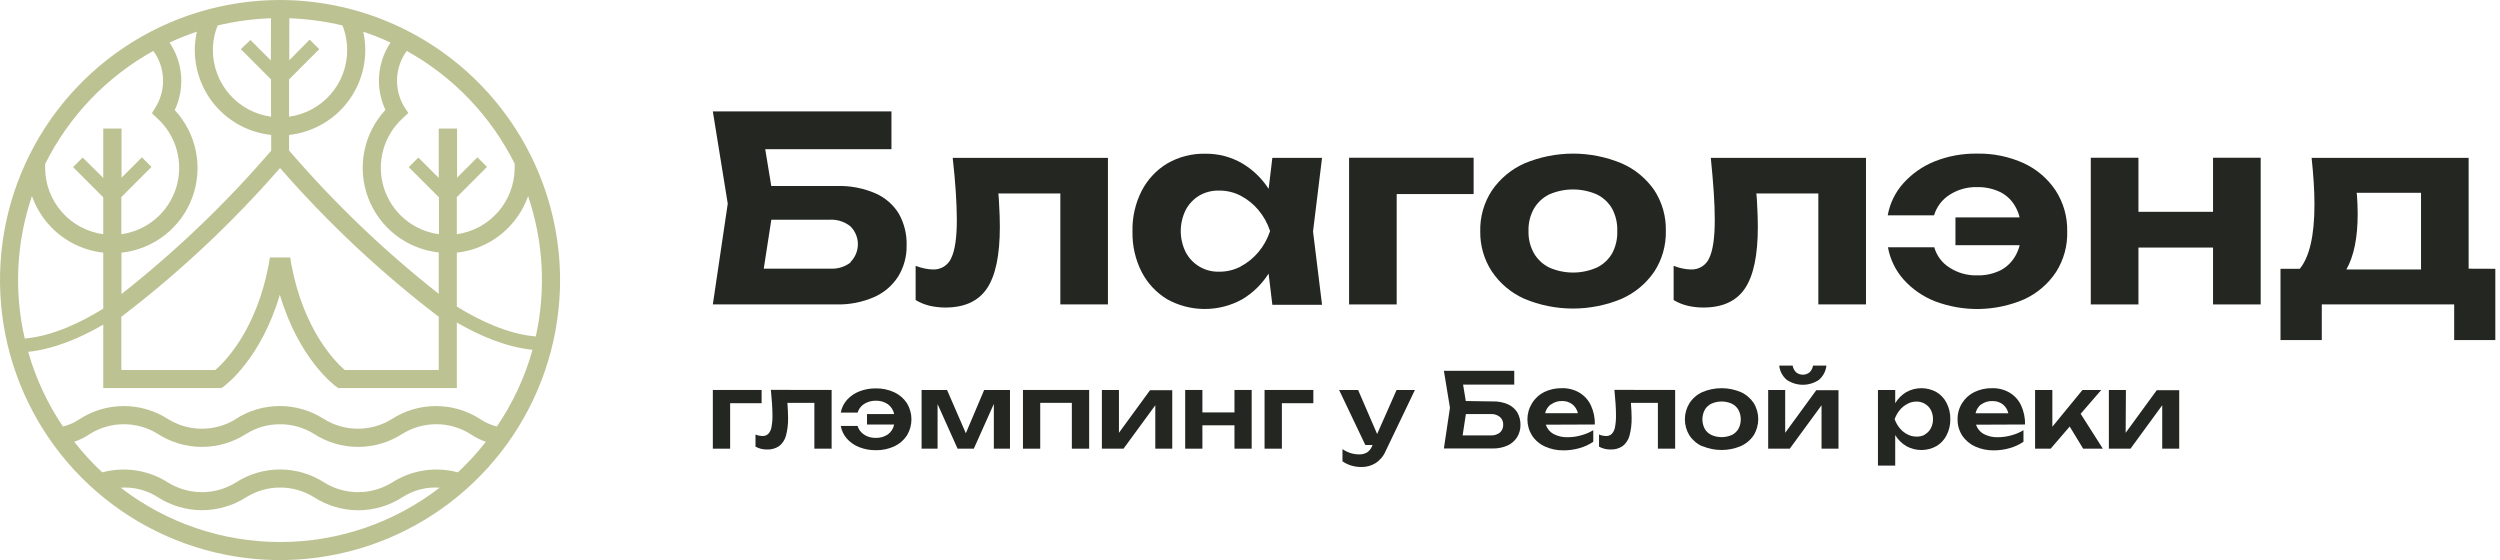 <?xml version="1.0" encoding="UTF-8"?> <svg xmlns="http://www.w3.org/2000/svg" width="491" height="110" viewBox="0 0 491 110" fill="none"> <g clip-path="url(#clip0_336_196)"> <path d="M140 76.59H149.58V79.19H143.4V88.12H140V76.59Z" fill="#242721"></path> <path d="M163.33 76.59V88.12H159.94V79.12H154.65C154.73 80.33 154.78 81.29 154.78 82.01C154.81 83.228 154.665 84.444 154.35 85.62C154.127 86.412 153.657 87.113 153.01 87.62C152.311 88.088 151.48 88.319 150.64 88.28C149.85 88.296 149.071 88.103 148.38 87.72V85.34C148.814 85.524 149.279 85.623 149.75 85.63C149.956 85.641 150.162 85.611 150.357 85.54C150.551 85.47 150.729 85.361 150.88 85.22C151.212 84.858 151.431 84.406 151.51 83.92C151.658 83.146 151.725 82.359 151.71 81.57C151.71 80.24 151.6 78.57 151.4 76.57L163.33 76.59Z" fill="#242721"></path> <path d="M175.65 77.049C176.66 77.522 177.519 78.266 178.13 79.2C178.705 80.151 179.009 81.242 179.009 82.355C179.009 83.467 178.705 84.558 178.13 85.51C177.519 86.443 176.66 87.187 175.65 87.659C174.509 88.184 173.265 88.444 172.01 88.419C170.891 88.435 169.78 88.231 168.74 87.82C167.811 87.461 166.981 86.885 166.32 86.139C165.703 85.438 165.291 84.58 165.13 83.659H168.44C168.569 84.123 168.813 84.546 169.15 84.889C169.501 85.25 169.923 85.532 170.39 85.719C170.905 85.912 171.45 86.007 172 85.999C172.845 86.03 173.678 85.792 174.38 85.32C175.019 84.85 175.458 84.158 175.61 83.379H170.28V81.32H175.61C175.457 80.544 175.018 79.855 174.38 79.389C173.68 78.913 172.846 78.672 172 78.7C171.449 78.694 170.902 78.796 170.39 78.999C169.918 79.177 169.491 79.457 169.14 79.82C168.81 80.162 168.569 80.581 168.44 81.04H165.13C165.291 80.119 165.703 79.261 166.32 78.559C166.986 77.82 167.814 77.245 168.74 76.879C169.78 76.468 170.891 76.264 172.01 76.279C173.266 76.258 174.51 76.521 175.65 77.049Z" fill="#242721"></path> <path d="M189.69 85.09L193.29 76.59H198.36V88.12H195.19V79.33L191.26 88.12H188.07L184.14 79.36V88.12H181V76.59H186L189.69 85.09Z" fill="#242721"></path> <path d="M200.91 88.12V76.59H213.91V88.12H210.51V79.12H204.3V88.12H200.91Z" fill="#242721"></path> <path d="M219.76 85L225.87 76.63H230.23V88.12H226.9V79.59L220.66 88.12H216.41V76.59H219.76V85Z" fill="#242721"></path> <path d="M242.45 81V76.59H245.83V88.12H242.45V83.53H236.15V88.12H232.77V76.59H236.15V81H242.45Z" fill="#242721"></path> <path d="M248.36 76.59H257.94V79.19H251.76V88.12H248.36V76.59Z" fill="#242721"></path> <path d="M274.29 76.59H277.89L272.14 88.59C271.728 89.566 271.031 90.396 270.14 90.97C269.315 91.473 268.366 91.733 267.4 91.72C266.723 91.726 266.049 91.632 265.4 91.44C264.779 91.254 264.191 90.971 263.66 90.6V88.21C264.167 88.548 264.719 88.814 265.3 89C265.845 89.165 266.411 89.246 266.98 89.24C267.513 89.254 268.04 89.119 268.5 88.85C268.96 88.53 269.309 88.076 269.5 87.55L269.58 87.4H268.15L263 76.59H266.73L270.47 85.24L274.29 76.59Z" fill="#242721"></path> <path d="M293.19 78.84C294.221 78.81 295.245 79.008 296.19 79.42C296.936 79.757 297.566 80.306 298 81C298.425 81.749 298.639 82.599 298.62 83.46C298.633 84.314 298.4 85.154 297.95 85.88C297.491 86.595 296.835 87.161 296.06 87.51C295.143 87.91 294.15 88.104 293.15 88.08H283.58L284.77 80.08L283.58 72.83H297.4V75.54H287.35L287.88 78.76L293.19 78.84ZM292.8 85.51C293.44 85.546 294.072 85.351 294.58 84.96C294.794 84.764 294.964 84.524 295.076 84.257C295.188 83.989 295.241 83.7 295.23 83.41C295.243 83.122 295.19 82.834 295.076 82.569C294.961 82.304 294.789 82.069 294.57 81.88C294.066 81.481 293.432 81.282 292.79 81.32H287.9L287.26 85.51H292.8Z" fill="#242721"></path> <path d="M303.6 83.41C303.851 84.185 304.387 84.835 305.1 85.23C305.971 85.687 306.947 85.908 307.93 85.87C308.82 85.865 309.705 85.737 310.56 85.49C311.391 85.272 312.186 84.935 312.92 84.49V86.76C312.107 87.314 311.208 87.733 310.26 88C309.231 88.302 308.163 88.454 307.09 88.45C305.825 88.473 304.572 88.213 303.42 87.69C302.391 87.225 301.514 86.48 300.89 85.54C300.298 84.588 299.984 83.49 299.984 82.37C299.984 81.249 300.298 80.151 300.89 79.2C301.46 78.257 302.285 77.494 303.27 77C304.362 76.478 305.56 76.218 306.77 76.24C307.973 76.208 309.161 76.513 310.2 77.12C311.179 77.71 311.962 78.576 312.45 79.61C312.992 80.788 313.258 82.073 313.23 83.37L303.6 83.41ZM304.6 79.41C304.025 79.835 303.62 80.452 303.46 81.15H309.9C309.742 80.454 309.35 79.832 308.79 79.39C308.212 78.963 307.508 78.741 306.79 78.76C306.021 78.739 305.266 78.971 304.64 79.42L304.6 79.41Z" fill="#242721"></path> <path d="M329 76.59V88.12H325.61V79.12H320.31C320.4 80.33 320.45 81.29 320.45 82.01C320.48 83.228 320.335 84.444 320.02 85.62C319.796 86.412 319.327 87.113 318.68 87.62C317.979 88.084 317.15 88.315 316.31 88.28C315.52 88.296 314.741 88.103 314.05 87.72V85.34C314.483 85.525 314.949 85.624 315.42 85.63C315.626 85.641 315.832 85.611 316.026 85.54C316.221 85.47 316.399 85.361 316.55 85.22C316.882 84.858 317.101 84.406 317.18 83.92C317.328 83.146 317.395 82.359 317.38 81.57C317.38 80.24 317.27 78.57 317.07 76.57L329 76.59Z" fill="#242721"></path> <path d="M334.35 87.66C333.319 87.205 332.438 86.466 331.81 85.53C331.222 84.575 330.91 83.476 330.91 82.355C330.91 81.234 331.222 80.134 331.81 79.18C332.433 78.227 333.314 77.471 334.35 77C335.542 76.499 336.822 76.24 338.115 76.24C339.408 76.24 340.688 76.499 341.88 77C342.911 77.46 343.792 78.202 344.42 79.14C345.009 80.094 345.32 81.194 345.32 82.315C345.32 83.436 345.009 84.535 344.42 85.49C343.793 86.427 342.912 87.165 341.88 87.62C340.688 88.121 339.408 88.379 338.115 88.379C336.822 88.379 335.542 88.121 334.35 87.62V87.66ZM340.13 85.43C340.676 85.167 341.129 84.745 341.43 84.22C341.732 83.646 341.889 83.008 341.889 82.36C341.889 81.712 341.732 81.074 341.43 80.5C341.128 79.969 340.671 79.544 340.12 79.28C339.491 78.999 338.809 78.854 338.12 78.854C337.431 78.854 336.75 78.999 336.12 79.28C335.57 79.544 335.113 79.969 334.81 80.5C334.509 81.074 334.351 81.712 334.351 82.36C334.351 83.008 334.509 83.646 334.81 84.22C335.114 84.747 335.571 85.169 336.12 85.43C336.75 85.709 337.431 85.853 338.12 85.853C338.809 85.853 339.49 85.709 340.12 85.43H340.13Z" fill="#242721"></path> <path d="M350.61 85L356.72 76.63H361.08V88.12H357.75V79.59L351.51 88.12H347.27V76.59H350.61V85ZM350.92 74.6C350.086 73.895 349.556 72.895 349.44 71.81H352.08C352.156 72.312 352.395 72.776 352.76 73.13C353.135 73.428 353.601 73.591 354.08 73.591C354.559 73.591 355.025 73.428 355.4 73.13C355.762 72.775 355.998 72.311 356.07 71.81H358.71C358.593 72.893 358.067 73.891 357.24 74.6C356.308 75.232 355.207 75.57 354.08 75.57C352.953 75.57 351.853 75.232 350.92 74.6Z" fill="#242721"></path> <path d="M380.31 77C381.167 77.508 381.86 78.251 382.31 79.14C382.812 80.123 383.063 81.216 383.04 82.32C383.063 83.417 382.812 84.503 382.31 85.48C381.863 86.371 381.169 87.114 380.31 87.62C379.406 88.121 378.389 88.385 377.355 88.385C376.321 88.385 375.304 88.121 374.4 87.62C373.503 87.091 372.753 86.344 372.22 85.45V91.45H368.83V76.59H372.22V79.19C372.755 78.287 373.508 77.534 374.41 77C375.314 76.501 376.328 76.24 377.36 76.24C378.392 76.24 379.407 76.501 380.31 77ZM378.07 85.31C378.565 85.022 378.968 84.599 379.23 84.09C379.508 83.541 379.649 82.934 379.64 82.32C379.648 81.702 379.507 81.092 379.23 80.54C378.963 80.034 378.562 79.612 378.07 79.32C377.567 79.016 376.988 78.86 376.4 78.87C375.775 78.868 375.16 79.022 374.61 79.32C374.033 79.621 373.523 80.036 373.11 80.54C372.675 81.07 372.337 81.672 372.11 82.32C372.337 82.967 372.675 83.569 373.11 84.1C373.523 84.6 374.033 85.012 374.61 85.31C375.162 85.599 375.777 85.75 376.4 85.75C376.983 85.769 377.56 85.631 378.07 85.35V85.31Z" fill="#242721"></path> <path d="M388.09 83.41C388.341 84.185 388.877 84.836 389.59 85.23C390.461 85.688 391.437 85.908 392.42 85.87C393.31 85.866 394.195 85.738 395.05 85.49C395.881 85.275 396.677 84.938 397.41 84.49V86.76C396.597 87.317 395.698 87.735 394.75 88C393.721 88.303 392.653 88.454 391.58 88.45C390.315 88.473 389.062 88.213 387.91 87.69C386.883 87.223 386.007 86.478 385.38 85.54C384.764 84.592 384.447 83.481 384.47 82.35C384.451 81.239 384.753 80.145 385.34 79.2C385.924 78.254 386.762 77.492 387.76 77C388.855 76.478 390.057 76.217 391.27 76.24C392.47 76.21 393.654 76.515 394.69 77.12C395.672 77.707 396.455 78.574 396.94 79.61C397.481 80.788 397.748 82.074 397.72 83.37L388.09 83.41ZM389.09 79.41C388.536 79.851 388.151 80.469 388 81.16H394.44C394.281 80.464 393.89 79.843 393.33 79.4C392.753 78.972 392.048 78.751 391.33 78.77C390.545 78.736 389.77 78.965 389.13 79.42L389.09 79.41Z" fill="#242721"></path> <path d="M408.64 81.27L413 88.12H409.13L406.49 83.77L402.75 88.12H399.69V76.59H403.08V83.81L409 76.59H412.69L408.64 81.27Z" fill="#242721"></path> <path d="M417.48 85L423.59 76.63H428V88.12H424.66V79.59L418.43 88.12H414.18V76.59H417.53L417.48 85Z" fill="#242721"></path> <path d="M172 38C169.571 36.942 166.937 36.44 164.29 36.53H151.48L150.29 29.3H175.08V21.88H140L142.93 40L140 59.79H164.26C166.805 59.855 169.334 59.364 171.67 58.35C173.621 57.493 175.275 56.077 176.42 54.28C177.536 52.44 178.105 50.321 178.06 48.17C178.12 46.015 177.598 43.884 176.55 42C175.475 40.235 173.888 38.84 172 38ZM167.12 51.49C165.989 52.392 164.564 52.845 163.12 52.76H150L151.49 43.15H163.01C164.455 43.084 165.876 43.542 167.01 44.44C167.478 44.9 167.85 45.448 168.104 46.053C168.358 46.659 168.489 47.309 168.489 47.965C168.489 48.621 168.358 49.271 168.104 49.876C167.85 50.481 167.478 51.03 167.01 51.49H167.12Z" fill="#242721"></path> <path d="M187.72 37.73C187.85 39.73 187.92 41.6 187.92 43.21C187.92 46.677 187.557 49.163 186.83 50.67C186.531 51.369 186.024 51.96 185.378 52.362C184.733 52.764 183.98 52.959 183.22 52.92C182.685 52.913 182.153 52.853 181.63 52.74C181.016 52.616 180.413 52.439 179.83 52.21V58.93C180.708 59.456 181.663 59.84 182.66 60.07C183.645 60.289 184.651 60.4 185.66 60.4C189.43 60.4 192.16 59.15 193.85 56.63C195.54 54.11 196.37 50.09 196.37 44.53C196.37 43.197 196.32 41.687 196.22 40C196.22 39.37 196.13 38.7 196.08 38H208.25V59.79H217.6V31H187.11C187.383 33.447 187.587 35.69 187.72 37.73Z" fill="#242721"></path> <path d="M249.89 31L249.16 37.09C247.843 35.045 246.07 33.334 243.98 32.09C241.77 30.809 239.254 30.152 236.7 30.19C234.085 30.133 231.504 30.798 229.24 32.11C227.114 33.395 225.383 35.243 224.24 37.45C222.977 39.923 222.351 42.673 222.42 45.45C222.353 48.226 222.979 50.976 224.24 53.45C225.386 55.651 227.116 57.495 229.24 58.78C231.496 60.029 234.032 60.685 236.61 60.685C239.189 60.685 241.725 60.029 243.98 58.78C246.076 57.525 247.847 55.795 249.15 53.73L249.89 59.86H259.65L257.88 45.46L259.65 31H249.89ZM243.65 52.36C242.346 53.032 240.897 53.376 239.43 53.36C238.083 53.4 236.751 53.059 235.589 52.376C234.427 51.694 233.481 50.697 232.86 49.5C232.229 48.218 231.9 46.809 231.9 45.38C231.9 43.951 232.229 42.541 232.86 41.26C233.469 40.093 234.386 39.114 235.51 38.43C236.698 37.737 238.056 37.391 239.43 37.43C240.897 37.416 242.345 37.759 243.65 38.43C244.996 39.131 246.19 40.093 247.16 41.26C248.181 42.472 248.955 43.871 249.44 45.38C248.953 46.887 248.179 48.286 247.16 49.5C246.188 50.667 244.995 51.632 243.65 52.34V52.36Z" fill="#242721"></path> <path d="M264.96 59.791H274.31V38.111H289.42V30.98H264.96V59.791Z" fill="#242721"></path> <path d="M318.51 32.09C315.484 30.823 312.236 30.17 308.955 30.17C305.674 30.17 302.426 30.823 299.4 32.09C296.811 33.238 294.594 35.088 293 37.429C291.447 39.804 290.652 42.593 290.72 45.429C290.674 48.228 291.468 50.977 293 53.319C294.579 55.668 296.786 57.525 299.37 58.679C302.4 59.947 305.651 60.599 308.935 60.599C312.219 60.599 315.47 59.947 318.5 58.679C321.087 57.532 323.304 55.687 324.9 53.349C326.445 50.972 327.236 48.184 327.17 45.349C327.241 42.514 326.449 39.725 324.9 37.349C323.299 35.038 321.086 33.217 318.51 32.09ZM316.64 49.73C315.944 50.945 314.899 51.924 313.64 52.539C312.163 53.193 310.565 53.53 308.95 53.53C307.335 53.53 305.737 53.193 304.26 52.539C303.005 51.919 301.961 50.941 301.26 49.73C300.523 48.404 300.156 46.905 300.2 45.389C300.145 43.858 300.508 42.341 301.25 40.999C301.954 39.79 302.997 38.813 304.25 38.19C305.729 37.543 307.326 37.209 308.94 37.209C310.554 37.209 312.151 37.543 313.63 38.19C314.889 38.805 315.934 39.784 316.63 40.999C317.338 42.337 317.683 43.837 317.63 45.349C317.692 46.871 317.351 48.383 316.64 49.73Z" fill="#242721"></path> <path d="M336.58 37.73C336.72 39.73 336.78 41.6 336.78 43.21C336.78 46.677 336.42 49.163 335.7 50.67C335.399 51.37 334.89 51.961 334.243 52.363C333.596 52.765 332.841 52.96 332.08 52.92C331.546 52.913 331.013 52.853 330.49 52.74C329.879 52.617 329.28 52.44 328.7 52.21V58.93C329.577 59.457 330.532 59.842 331.53 60.07C332.515 60.291 333.521 60.401 334.53 60.4C338.3 60.4 341.03 59.15 342.72 56.63C344.41 54.11 345.24 50.09 345.24 44.53C345.24 43.197 345.19 41.687 345.09 40C345.09 39.37 345.01 38.7 344.95 38H357.12V59.79H366.48V31H336C336.24 33.44 336.45 35.69 336.58 37.73Z" fill="#242721"></path> <path d="M397.54 32.09C394.625 30.756 391.445 30.099 388.24 30.17C385.396 30.131 382.571 30.654 379.93 31.71C377.589 32.654 375.495 34.121 373.81 36C372.225 37.772 371.165 39.95 370.75 42.29H379.85C380.338 40.641 381.403 39.221 382.85 38.29C384.456 37.241 386.342 36.704 388.26 36.75C389.868 36.708 391.462 37.051 392.91 37.75C394.196 38.416 395.244 39.464 395.91 40.75C396.244 41.364 396.493 42.02 396.65 42.7H384.05V48.16H396.66C396.498 48.83 396.249 49.475 395.92 50.08C395.244 51.358 394.198 52.404 392.92 53.08C391.475 53.788 389.878 54.132 388.27 54.08C386.364 54.127 384.489 53.597 382.89 52.56C381.427 51.647 380.357 50.22 379.89 48.56H370.79C371.211 50.908 372.27 53.094 373.85 54.88C375.533 56.757 377.628 58.218 379.97 59.15C385.665 61.327 391.985 61.191 397.58 58.77C400.119 57.6 402.28 55.743 403.82 53.41C405.334 51.016 406.093 48.222 406 45.39C406.054 42.579 405.271 39.815 403.75 37.45C402.214 35.125 400.065 33.27 397.54 32.09Z" fill="#242721"></path> <path d="M434.64 41.6H419.99V30.98H410.63V59.791H419.99V48.62H434.64V59.791H444V30.98H434.64V41.6Z" fill="#242721"></path> <path d="M484.84 52.77V31H454C454.17 32.62 454.31 34.19 454.41 35.73C454.51 37.27 454.56 38.73 454.56 40.15C454.56 46.31 453.56 50.51 451.67 52.79H447.89V66.79H456V59.79H482V66.79H490.08V52.79L484.84 52.77ZM462.92 38.51C462.92 38.3 462.86 38.07 462.84 37.86H475.49V52.92H460.83C462.31 50.307 463.05 46.667 463.05 42C463.05 40.92 463 39.76 462.92 38.51Z" fill="#242721"></path> <path d="M55 0C44.122 0 33.488 3.226 24.444 9.269C15.399 15.313 8.349 23.902 4.187 33.952C0.024 44.002 -1.065 55.061 1.057 65.73C3.179 76.399 8.417 86.199 16.109 93.891C23.801 101.583 33.601 106.821 44.27 108.943C54.939 111.065 65.998 109.976 76.048 105.813C86.097 101.651 94.687 94.601 100.731 85.556C106.774 76.512 110 65.878 110 55C109.984 40.418 104.184 26.438 93.873 16.127C83.562 5.816 69.582 0.016 55 0ZM105.24 66.08C99.73 65.62 94.12 62.93 89.72 60.21V49.62C92.862 49.275 95.842 48.05 98.319 46.087C100.796 44.123 102.668 41.5 103.72 38.52C106.732 47.396 107.254 56.928 105.23 66.08H105.24ZM46.31 82.31C44.312 83.546 42.009 84.201 39.66 84.201C37.311 84.201 35.008 83.546 33.01 82.31C30.422 80.637 27.406 79.748 24.325 79.748C21.244 79.748 18.228 80.637 15.64 82.31C14.641 82.986 13.531 83.481 12.36 83.77C9.325 79.27 7.019 74.319 5.53 69.1C10.79 68.54 16 66.25 20.28 63.75V76.21H43.49L43.96 75.88C44.29 75.64 51.25 70.49 54.96 57.88C58.71 70.51 65.67 75.66 65.96 75.88L66.43 76.21H89.72V63.34C94.04 65.85 99.28 68.16 104.59 68.7C103.086 74.068 100.722 79.158 97.59 83.77C96.419 83.481 95.309 82.986 94.31 82.31C91.722 80.637 88.706 79.748 85.625 79.748C82.544 79.748 79.528 80.637 76.94 82.31C74.942 83.546 72.639 84.201 70.29 84.201C67.941 84.201 65.638 83.546 63.64 82.31C61.051 80.635 58.033 79.744 54.95 79.744C51.867 79.744 48.849 80.635 46.26 82.31M33.3 8.36C35.047 7.55 36.836 6.835 38.66 6.22C38.396 7.415 38.262 8.636 38.26 9.86C38.267 13.996 39.802 17.983 42.571 21.054C45.34 24.126 49.147 26.066 53.26 26.5V29.59C44.395 39.907 34.549 49.337 23.86 57.75V49.62C26.945 49.291 29.878 48.109 32.33 46.207C34.782 44.306 36.656 41.759 37.741 38.852C38.827 35.945 39.082 32.794 38.478 29.75C37.874 26.706 36.434 23.891 34.32 21.62C35.313 19.519 35.743 17.195 35.568 14.878C35.393 12.56 34.618 10.328 33.32 8.4L33.3 8.36ZM75.7 21.58C73.59 23.853 72.153 26.669 71.552 29.712C70.95 32.755 71.207 35.906 72.293 38.812C73.379 41.717 75.253 44.263 77.704 46.165C80.154 48.067 83.086 49.249 86.17 49.58V57.71C75.481 49.297 65.635 39.867 56.77 29.55V26.5C59.112 26.247 61.375 25.504 63.41 24.318C65.446 23.133 67.209 21.532 68.584 19.619C69.96 17.707 70.917 15.526 71.394 13.219C71.87 10.912 71.855 8.531 71.35 6.23C73.172 6.838 74.959 7.549 76.7 8.36C75.406 10.29 74.633 12.521 74.458 14.838C74.283 17.155 74.711 19.478 75.7 21.58ZM23.83 62.22C35.176 53.552 45.618 43.763 55 33C64.382 43.763 74.824 53.552 86.17 62.22V72.67H67.71C66 71.21 59.69 65 57.23 52L57 50.56H53L52.77 52C50.31 65 44 71.22 42.29 72.67H23.83V62.22ZM68.19 9.86C68.185 13.049 67.026 16.129 64.927 18.53C62.828 20.93 59.93 22.49 56.77 22.92V15.59L62.7 9.66L60.82 7.78L56.82 11.83V3.59C60.339 3.709 63.836 4.181 67.26 5C67.878 6.546 68.194 8.195 68.19 9.86ZM53.19 11.86L49.19 7.86L47.3 9.66L53.23 15.59V22.92C50.071 22.488 47.175 20.928 45.076 18.527C42.977 16.127 41.817 13.049 41.81 9.86C41.809 8.195 42.128 6.545 42.75 5C46.187 4.177 49.698 3.705 53.23 3.59L53.19 11.86ZM101.08 32.25C101.08 32.49 101.08 32.73 101.08 33.01C101.065 36.179 99.908 39.237 97.822 41.623C95.735 44.008 92.859 45.562 89.72 46V38.71L95.65 32.78L93.77 30.9L89.77 34.9V25.25H86.17V34.94L82.17 30.94L80.28 32.82L86.21 38.75V46C83.721 45.668 81.379 44.63 79.461 43.01C77.542 41.39 76.127 39.255 75.383 36.857C74.638 34.459 74.596 31.898 75.26 29.476C75.924 27.054 77.267 24.873 79.13 23.19L80.2 22.19L79.41 21C78.392 19.325 77.894 17.385 77.98 15.427C78.065 13.469 78.73 11.58 79.89 10C89.052 15.088 96.455 22.836 101.12 32.22L101.08 32.25ZM30.11 10C31.27 11.58 31.935 13.469 32.02 15.427C32.106 17.385 31.608 19.325 30.59 21L29.84 22.25L30.91 23.25C32.755 24.936 34.081 27.113 34.734 29.526C35.387 31.939 35.34 34.487 34.597 36.874C33.854 39.261 32.447 41.386 30.54 43.002C28.634 44.619 26.306 45.658 23.83 46V38.71L29.75 32.78L27.87 30.9L23.87 34.9V25.25H20.28V34.94L16.23 30.94L14.35 32.82L20.28 38.75V46C17.13 45.571 14.241 44.02 12.143 41.632C10.045 39.244 8.879 36.179 8.86 33C8.86 32.72 8.86 32.47 8.86 32.22C13.532 22.834 20.942 15.086 30.11 10ZM6.28 38.51C7.328 41.494 9.198 44.121 11.675 46.087C14.153 48.053 17.136 49.278 20.28 49.62V60.62C15.9 63.34 10.34 66 4.86 66.49C2.715 57.207 3.207 47.509 6.28 38.49V38.51ZM23.68 95.78C26.258 95.599 28.825 96.255 31 97.65C33.591 99.314 36.606 100.199 39.685 100.199C42.764 100.199 45.779 99.314 48.37 97.65C50.366 96.41 52.67 95.752 55.02 95.752C57.37 95.752 59.674 96.41 61.67 97.65C64.258 99.323 67.274 100.212 70.355 100.212C73.436 100.212 76.452 99.323 79.04 97.65C81.209 96.249 83.775 95.592 86.35 95.78C77.374 102.701 66.359 106.454 55.025 106.454C43.691 106.454 32.676 102.701 23.7 95.78H23.68ZM17.68 85.21C19.678 83.974 21.981 83.319 24.33 83.319C26.679 83.319 28.982 83.974 30.98 85.21C33.568 86.883 36.584 87.772 39.665 87.772C42.746 87.772 45.762 86.883 48.35 85.21C50.348 83.974 52.651 83.319 55 83.319C57.349 83.319 59.652 83.974 61.65 85.21C64.238 86.883 67.254 87.772 70.335 87.772C73.416 87.772 76.432 86.883 79.02 85.21C81.019 83.972 83.324 83.316 85.675 83.316C88.026 83.316 90.331 83.972 92.33 85.21C93.287 85.864 94.326 86.388 95.42 86.77C93.747 88.911 91.908 90.918 89.92 92.77C87.744 92.185 85.47 92.06 83.244 92.405C81.017 92.749 78.887 93.555 76.99 94.77C74.992 96.006 72.689 96.661 70.34 96.661C67.991 96.661 65.688 96.006 63.69 94.77C61.101 93.095 58.083 92.204 55 92.204C51.917 92.204 48.899 93.095 46.31 94.77C44.312 96.006 42.009 96.661 39.66 96.661C37.311 96.661 35.008 96.006 33.01 94.77C31.113 93.555 28.983 92.749 26.756 92.405C24.53 92.06 22.256 92.185 20.08 92.77C18.092 90.918 16.253 88.911 14.58 86.77C15.678 86.39 16.721 85.866 17.68 85.21Z" fill="#BDC293"></path> </g> <defs> <clipPath id="clip0_336_196"> <rect width="490.09" height="110" fill="white"></rect> </clipPath> </defs> </svg> 